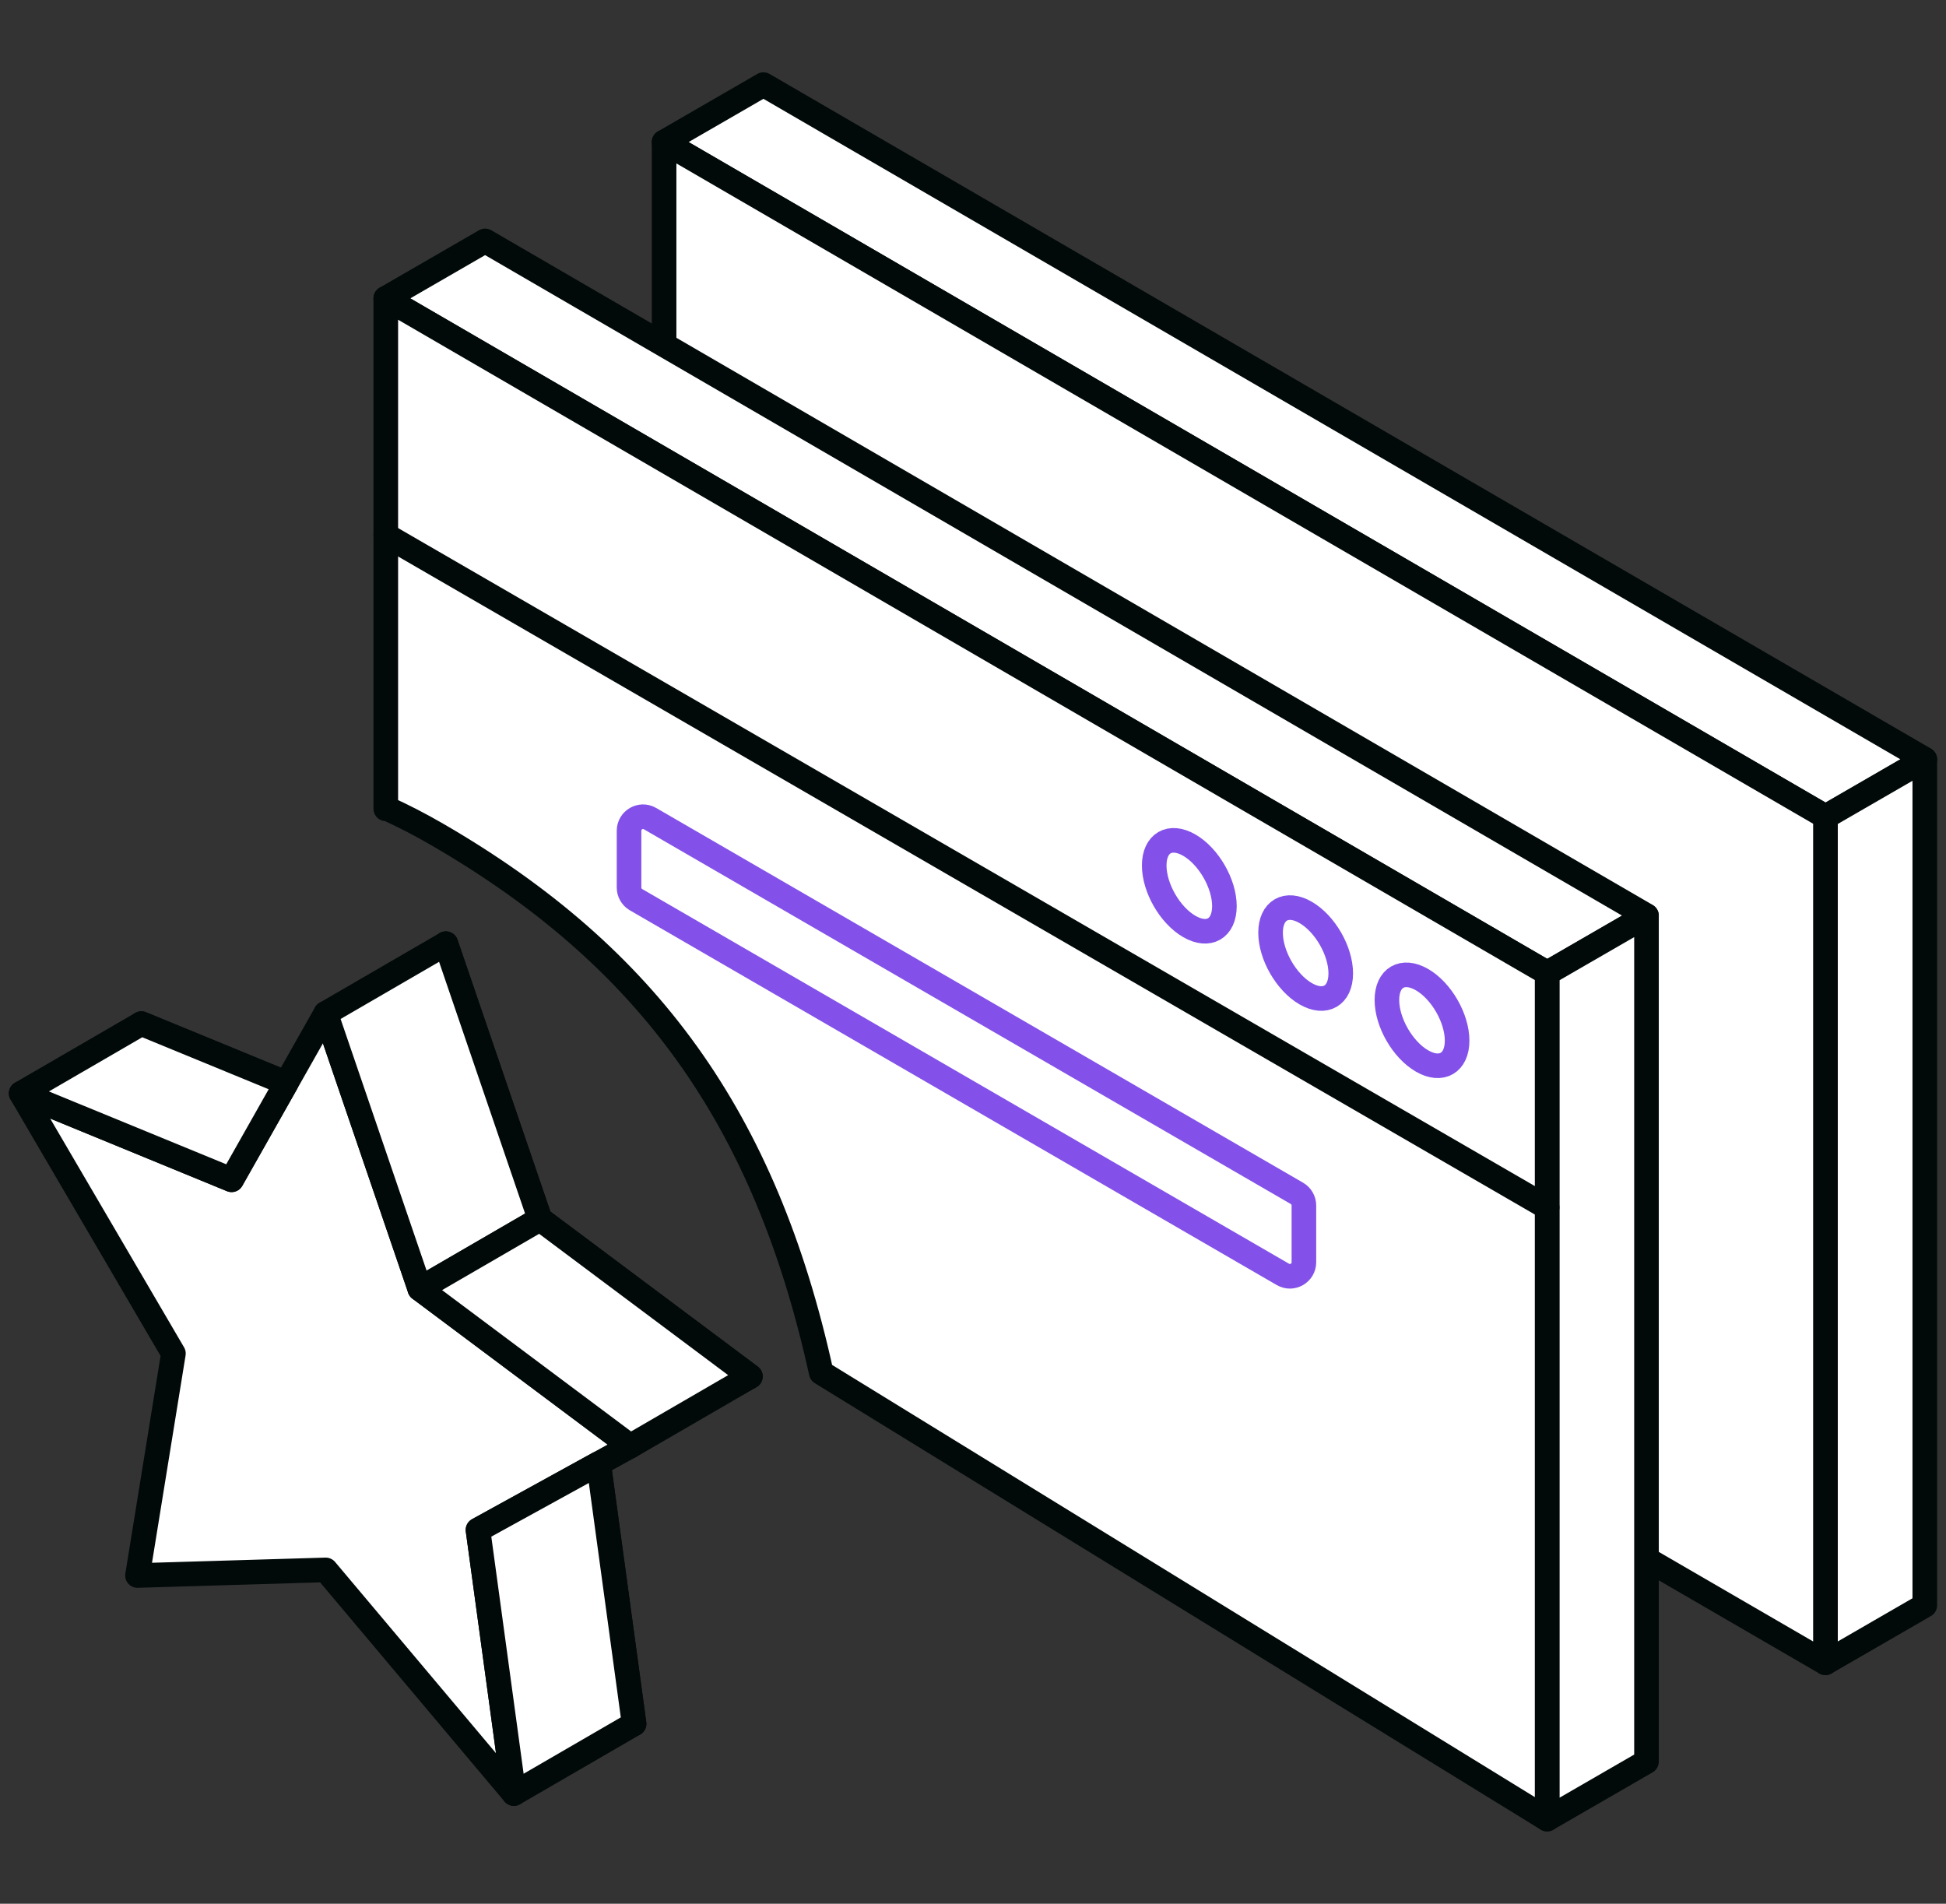 <?xml version="1.0" encoding="UTF-8"?>
<svg width="92px" height="90px" viewBox="0 0 92 90" version="1.1" xmlns="http://www.w3.org/2000/svg" xmlns:xlink="http://www.w3.org/1999/xlink">
    <rect x="0" y="0" width="92" height="90" fill="#333333" stroke="none"/>
    <title>icon_brand_url</title>
    <g id="Page-2" stroke="none" stroke-width="1" fill="none" fill-rule="evenodd">
        <g id="Reverse-Billed-SMS" transform="translate(-731, -1989)">
            <g id="icon_brand_url" transform="translate(732, 1989)">
                <rect x="0" y="0" width="90" height="90"></rect>
                <g id="Group-66" transform="translate(0, 4)">
                    <polygon id="Fill-1" fill="#FFFFFF" points="30.396 2.715 85.302 34.61 90 31.896 35.093 0"></polygon>
                    <polygon id="Stroke-2" stroke="#010A09" stroke-width="1.163" stroke-linejoin="round" points="90 31.896 35.093 1.18459183e-14 30.395 2.715 85.302 34.611"></polygon>
                    <polygon id="Fill-4" fill="#FFFFFF" points="85.301 34.62 85.301 74.609 89.998 71.895 89.998 31.906"></polygon>
                    <g id="Group-65" transform="translate(0, 2.716)">
                        <polygon id="Stroke-5" stroke="#010A09" stroke-width="1.163" stroke-linejoin="round" points="85.301 71.893 85.301 31.903 89.997 29.189 89.997 69.179"></polygon>
                        <g id="Group-10" transform="translate(30.396, 0)">
                            <path d="M-5.90329919e-15,22.041 L-5.90329919e-15,0 L54.904,31.892 L54.904,71.895 L23.408,53.619 C20.759,41.559 12.368,29.009 2.428,23.251 C1.608,22.776 0.797,22.359 -5.90329919e-15,21.999" id="Fill-7" fill="#FFFFFF"></path>
                            <path d="M-5.90329919e-15,22.041 L-5.90329919e-15,0 L54.904,31.892 L54.904,71.895 L23.408,53.619 C20.759,41.559 12.368,29.009 2.428,23.251 C1.608,22.776 0.797,22.359 -5.90329919e-15,21.999" id="Stroke-9" stroke="#010A09" stroke-width="1.163" stroke-linecap="round" stroke-linejoin="round"></path>
                        </g>
                        <polygon id="Fill-11" fill="#FFFFFF" points="76.842 36.569 21.935 4.673 17.238 7.388 72.145 39.284"></polygon>
                        <polygon id="Stroke-13" stroke="#010A09" stroke-width="1.163" stroke-linejoin="round" points="76.842 36.569 21.935 4.673 17.238 7.388 72.145 39.284"></polygon>
                        <polygon id="Fill-15" fill="#FFFFFF" points="72.143 79.282 72.143 39.292 76.84 36.578 76.84 76.568"></polygon>
                        <polygon id="Stroke-17" stroke="#010A09" stroke-width="1.163" stroke-linejoin="round" points="72.143 79.282 72.143 39.292 76.84 36.578 76.84 76.568"></polygon>
                        <g id="Group-22" transform="translate(17.239, 7.389)">
                            <path d="M0,24.132 L0,0 L54.904,31.893 L54.904,71.895 L20.586,50.789 C17.936,38.728 12.368,31.101 2.428,25.343 C1.608,24.867 0.797,24.451 0,24.091" id="Fill-19" fill="#FFFFFF"></path>
                            <path d="M0,24.132 L0,0 L54.904,31.893 L54.904,71.895 L20.586,50.789 C17.936,38.728 12.368,31.101 2.428,25.343 C1.608,24.867 0.797,24.451 0,24.091" id="Stroke-21" stroke="#010A09" stroke-width="1.163" stroke-linecap="round" stroke-linejoin="round"></path>
                        </g>
                        <g id="Group-26" transform="translate(17.238, 18.583)">
                            <line x1="54.905" y1="31.782" x2="0" y2="0" id="Fill-23" fill="#FFFFFF"></line>
                            <line x1="54.905" y1="31.782" x2="0" y2="0" id="Stroke-25" stroke="#010A09" stroke-width="1.163" stroke-linecap="round" stroke-linejoin="round"></line>
                        </g>
                        <path d="M53.567,34.2 C53.567,35.261 54.31,36.553 55.227,37.083 C56.143,37.614 56.886,37.184 56.886,36.122 C56.886,35.06 56.143,33.769 55.227,33.239 C54.31,32.708 53.567,33.139 53.567,34.2" id="Fill-27" fill="#FFFFFF"></path>
                        <path d="M53.567,34.2 C53.567,35.261 54.31,36.553 55.227,37.083 C56.143,37.614 56.886,37.184 56.886,36.122 C56.886,35.06 56.143,33.769 55.227,33.239 C54.31,32.708 53.567,33.139 53.567,34.2 Z" id="Stroke-29" stroke="#8351E9" stroke-width="1.163" stroke-linecap="round" stroke-linejoin="round"></path>
                        <path d="M59.068,37.379 C59.068,38.441 59.811,39.731 60.727,40.263 C61.643,40.794 62.386,40.363 62.386,39.302 C62.386,38.24 61.643,36.949 60.727,36.419 C59.811,35.887 59.068,36.318 59.068,37.379" id="Fill-31" fill="#FFFFFF"></path>
                        <path d="M59.068,37.379 C59.068,38.441 59.811,39.731 60.727,40.263 C61.643,40.794 62.386,40.363 62.386,39.302 C62.386,38.24 61.643,36.949 60.727,36.419 C59.811,35.887 59.068,36.318 59.068,37.379 Z" id="Stroke-33" stroke="#8351E9" stroke-width="1.163" stroke-linecap="round" stroke-linejoin="round"></path>
                        <path d="M64.568,40.559 C64.568,41.62 65.311,42.911 66.228,43.442 C67.144,43.973 67.887,43.542 67.887,42.481 C67.887,41.419 67.144,40.128 66.228,39.597 C65.311,39.067 64.568,39.497 64.568,40.559" id="Fill-35" fill="#FFFFFF"></path>
                        <path d="M64.568,40.559 C64.568,41.62 65.311,42.911 66.228,43.442 C67.144,43.973 67.887,43.542 67.887,42.481 C67.887,41.419 67.144,40.128 66.228,39.597 C65.311,39.067 64.568,39.497 64.568,40.559 Z" id="Stroke-37" stroke="#8351E9" stroke-width="1.163" stroke-linecap="round" stroke-linejoin="round"></path>
                        <polygon id="Fill-39" fill="#FFFFFF" points="20.079 37.896 15.63 45.763 5.681 41.675 12.88 53.975 11.181 64.471 20.079 64.205 28.977 74.78 27.278 62.316 34.477 58.356 24.528 50.918"></polygon>
                        <polygon id="Stroke-41" stroke="#010A09" stroke-width="1.163" stroke-linecap="round" stroke-linejoin="round" points="20.079 37.896 15.63 45.763 5.681 41.675 12.88 53.975 11.181 64.471 20.079 64.205 28.977 74.78 27.278 62.316 34.477 58.356 24.528 50.918"></polygon>
                        <polygon id="Fill-43" fill="#FFFFFF" points="14.398 41.193 9.949 49.06 8.30815501e-05 44.971 7.199 57.272 5.5 67.767 14.398 67.502 23.296 78.077 21.597 65.613 28.796 61.652 18.847 54.214"></polygon>
                        <polygon id="Stroke-45" stroke="#010A09" stroke-width="1.163" stroke-linecap="round" stroke-linejoin="round" points="14.398 41.193 9.949 49.06 8.30815501e-05 44.971 7.199 57.272 5.5 67.767 14.398 67.502 23.296 78.077 21.597 65.613 28.796 61.652 18.847 54.214"></polygon>
                        <polygon id="Fill-47" fill="#FFFFFF" points="5.681 41.675 7.37912399e-16 44.972 9.949 49.059 12.533 44.491"></polygon>
                        <polygon id="Stroke-49" stroke="#010A09" stroke-width="1.163" stroke-linecap="round" stroke-linejoin="round" points="5.681 41.675 7.37912399e-16 44.972 9.949 49.059 12.533 44.491"></polygon>
                        <polygon id="Fill-51" fill="#FFFFFF" points="14.398 41.193 20.079 37.896 24.528 50.918 18.847 54.214"></polygon>
                        <polygon id="Stroke-53" stroke="#010A09" stroke-width="1.163" stroke-linecap="round" stroke-linejoin="round" points="14.398 41.193 20.079 37.896 24.528 50.918 18.847 54.214"></polygon>
                        <polygon id="Fill-55" fill="#FFFFFF" points="24.529 50.918 18.847 54.214 28.796 61.652 34.478 58.356"></polygon>
                        <polygon id="Stroke-57" stroke="#010A09" stroke-width="1.163" stroke-linecap="round" stroke-linejoin="round" points="24.529 50.918 18.847 54.214 28.796 61.652 34.478 58.356"></polygon>
                        <polygon id="Fill-59" fill="#FFFFFF" points="27.3 62.475 21.597 65.613 23.296 78.077 28.978 74.781"></polygon>
                        <polygon id="Stroke-61" stroke="#010A09" stroke-width="1.163" stroke-linecap="round" stroke-linejoin="round" points="27.3 62.475 21.597 65.613 23.296 78.077 28.978 74.781"></polygon>
                        <path d="M29.069,35.817 L59.651,53.532 C60.092,53.788 60.644,53.468 60.644,52.957 L60.644,50.275 C60.644,50.039 60.518,49.818 60.313,49.7 L29.731,31.985 C29.29,31.73 28.739,32.048 28.739,32.56 L28.739,35.242 C28.739,35.479 28.864,35.698 29.069,35.817 Z" id="Stroke-63" stroke="#8351E9" stroke-width="1.163" stroke-linecap="round" stroke-linejoin="round"></path>
                    </g>
                </g>
            </g>
        </g>
    </g>
</svg>